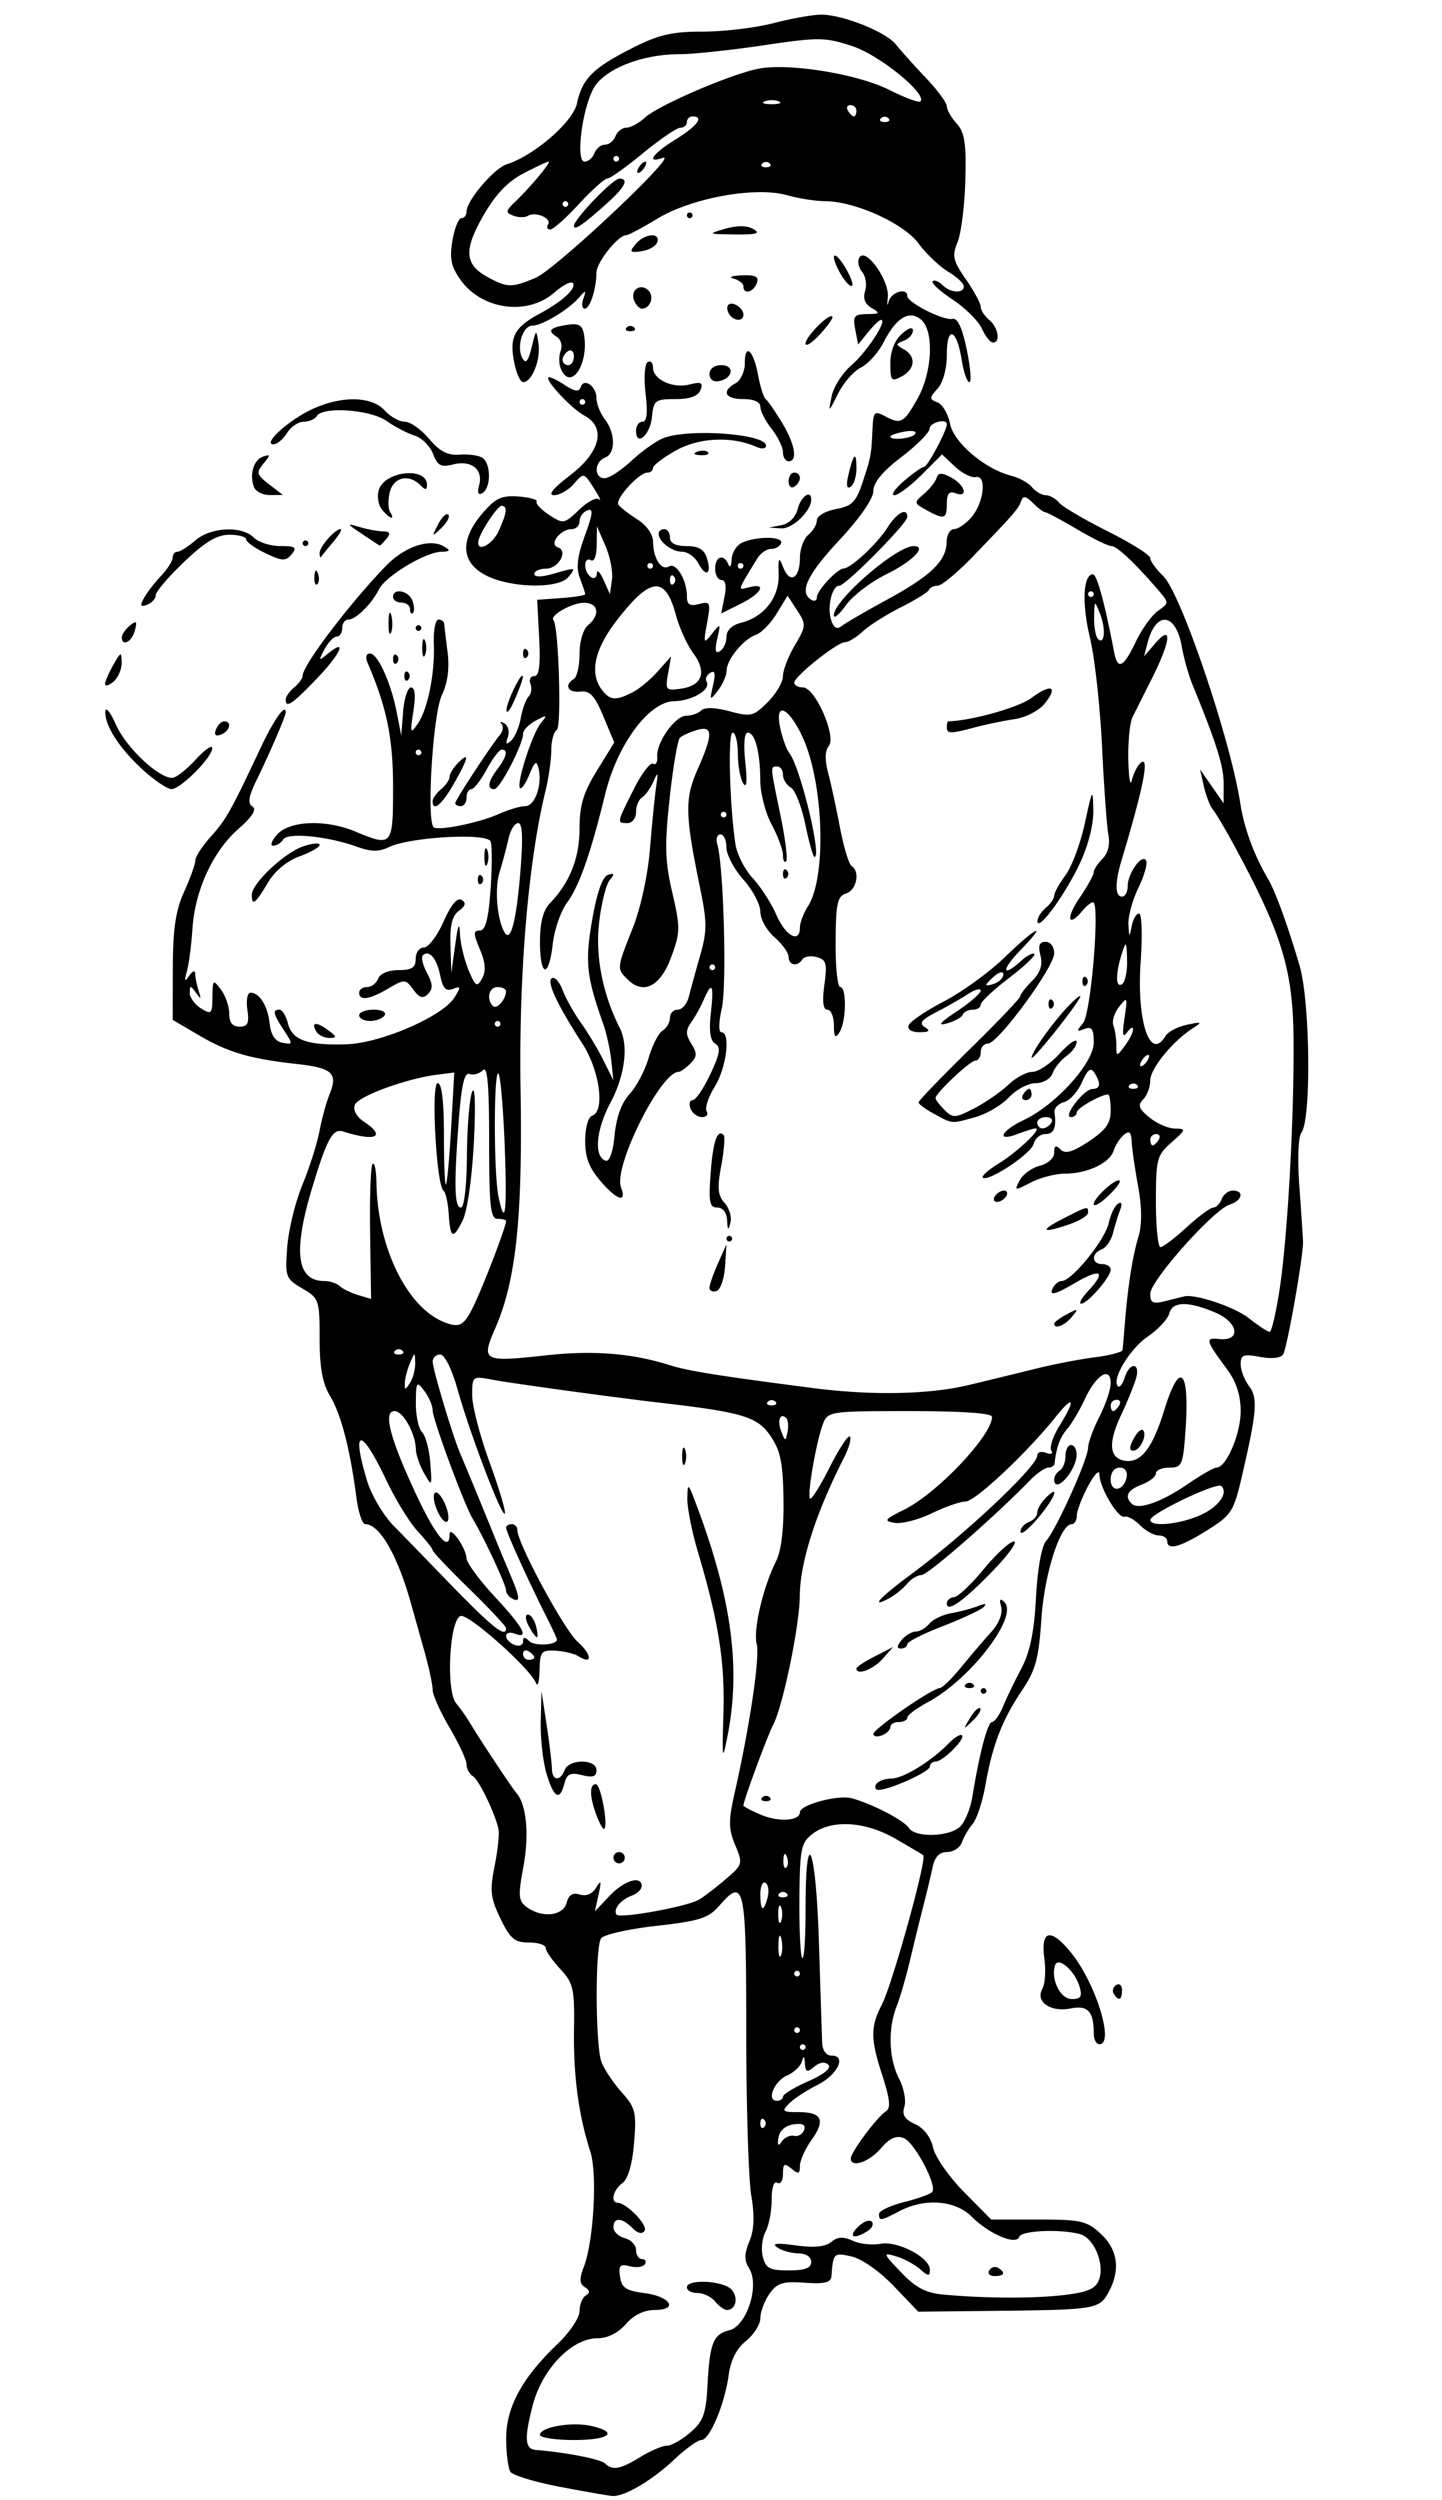 <svg xmlns="http://www.w3.org/2000/svg" width="272.207" height="471.716" viewBox="0 0 255.194 442.233"><path d="M99.063 439.862c-4.4-.84-8.33-2.031-8.734-2.649-.404-.617-.742-3.269-.75-5.892-.018-5.503 2.85-10.78 9.08-16.706 2.147-2.043 3.904-4.658 3.904-5.81 0-1.153.499-2.404 1.107-2.78.783-.484.737-.913-.16-1.467-.965-.597-1.008-1.457-.18-3.625 1.733-4.541 2.402-16.44 1.143-20.342-2.07-6.418-3.011-13.423-2.89-21.53.109-7.321-.107-8.273-2.45-10.8-1.413-1.526-2.57-3.2-2.57-3.722 0-.522-1.339-.948-2.976-.948-2.512 0-3.297-.662-5.022-4.234-1.761-3.645-1.906-4.933-1.04-9.25.552-2.76.867-5.691.699-6.516-.57-2.791-3.45-8.752-4.558-9.437-.607-.375-1.103-1.31-1.103-2.078 0-.769-1.35-3.687-3-6.485-1.65-2.799-3-5.817-3-6.707 0-.89-.643-3.907-1.429-6.706l-2.41-8.587c-2.392-8.546-5.548-14-8.1-14-.516 0-1.216-2.138-1.556-4.75-1.106-8.49-2.71-14.687-4.627-17.868-1.366-2.27-1.878-5.045-1.878-10.194 0-6.84-.102-7.135-3.072-8.882-2.94-1.728-3.055-2.045-2.661-7.306.226-3.025 1.431-7.975 2.678-11 1.247-3.025 2.608-7.3 3.024-9.5.417-2.2 1.23-5.163 1.806-6.584 1.491-3.672.465-4.615-5.775-5.303-8.3-.915-12.182-2.05-17.324-5.064l-4.676-2.74.022-9.154c.017-6.95.499-10.205 2-13.515 1.088-2.397 1.979-4.884 1.979-5.527 0-.642 1.237-2.548 2.75-4.235 2.723-3.038 3.52-4.456 8.788-15.648 2.358-5.01 4.462-7.991 4.462-6.323 0 .67-2.699 6.939-5.17 12.01-1.414 2.903-1.6 4.106-.721 4.65.8.495 0 1.775-2.46 3.935-4.537 3.984-7.714 10.886-8.16 17.728-.189 2.877-.63 6.252-.981 7.5-.5 1.772-.41 1.94.41.77.618-.882 1.057-1.02 1.066-.332.008.642.283 1.992.61 3 .494 1.523.413 1.579-.485.332-.958-1.332-1.08-1.331-1.094.009-.008.83.885 2.071 1.985 2.758 1.844 1.152 2.002.996 2.031-2.01.03-3.081.112-3.153 1.5-1.317.808 1.068 1.469 2.98 1.469 4.25 0 1.57.585 2.31 1.826 2.31 1.461 0 1.739-.601 1.387-3-.242-1.65.006-3 .55-3 1.616 0 3.036 2.295 3.398 5.491.227 2.006.976 3.113 2.275 3.36 1.856.352 1.866.26.25-2.207-1.911-2.917-2.07-3.644-.795-3.644.49 0 1.167 1.095 1.502 2.433.743 2.957 3.431 3.914 10.364 3.687 6.102-.2 17.018-4.93 19.111-8.282 1.166-1.867 1.13-2.052-.299-1.504-1.22.469-1.778-.126-2.228-2.376-.61-3.052-1.988-4.645-3.076-3.557-.331.33.005 1.735.746 3.12 1.033 1.93 1.073 2.794.172 3.695-.901.901-1.51.722-2.605-.77-1.378-1.875-1.539-1.883-4.409-.196-3.35 1.968-5.17 2.232-5.17.75 0-.55.627-1 1.394-1 .766 0 1.652-.675 1.968-1.5.337-.877 1.835-1.5 3.607-1.5 2.365 0 3.032-.44 3.032-2 0-1.1.653-2 1.453-2 .799 0 2.363-2.059 3.476-4.574 1.31-2.96 2.438-4.317 3.198-3.847.846.522.713 1.064-.476 1.933-1.19.871-1.608 2.572-1.494 6.098l.157 4.89.686-5c.492-3.593.73-4.118.842-1.865.087 1.724.774 4.601 1.528 6.393 1.22 2.901 1.48 3.06 2.38 1.452.716-1.279.604-2.78-.383-5.143-1.182-2.83-1.184-3.337-.015-3.337.997 0 1.522-2.001 1.896-7.225.284-3.973.29-7.812.015-8.53-.6-1.566-14.336-.792-18.05 1.017-1.695.826-3.126.81-5.546-.066-5.18-1.873-12.307-2.588-13.095-1.314-.38.614-1.184 1.118-1.787 1.118-.602 0-.281-.9.714-2 2.22-2.454 8.618-2.685 13.846-.5 6.516 2.722 6.654 2.559 6.654-7.845 0-8.643-1.1-14.046-4.465-21.905-.459-1.073-.314-1.75.375-1.75 1.384 0 3.716 5.146 4.758 10.5l.779 4 .334-4.25c.184-2.338.816-4.25 1.405-4.25.697 0 .838 1.482.404 4.25-.601 3.832-.53 4.053.73 2.25 1.813-2.596 3.092-8.89 2.896-14.25-.086-2.338.281-4.25.815-4.25.533 0 .992.337 1.02.75.028.412.297 2.678.598 5.035.358 2.812.014 5.406-1.003 7.549-1.637 3.45-2.789 22.916-1.387 23.46 1.314.509 8.112-.912 11.393-2.382 1.733-.777 3.862-1.412 4.73-1.412 1.722 0 3.052-3.754 2.364-6.671-.35-1.483-.655-1.283-1.616 1.06-.652 1.588-1.399 2.675-1.66 2.414-.708-.709 2.163-9.655 3.697-11.514 1.196-1.45 1.102-1.494-.917-.418-1.237.66-2.25 1.716-2.25 2.348 0 1.89-4.106 9.78-5.089 9.78-1.327 0-1.116-1.345.558-3.558 1.64-2.168 1.92-3.441.759-3.441-.425 0-1.62 1.575-2.658 3.5-1.036 1.925-2.264 3.5-2.727 3.5-.463 0-.843.675-.843 1.5s-.45 1.5-1 1.5-1-.236-1-.525c0-.536 6.234-10.055 7.937-12.119.519-.629.633-1.488.253-1.91-.38-.422-.147-.456.517-.075.663.381.935 1.466.603 2.41-.451 1.284-.305 1.444.58.632.651-.598 1.42-2.398 1.707-4 .288-1.602.911-3.306 1.385-3.785.474-.48.624-1.492.333-2.25-.29-.758.016-1.378.681-1.378.862 0 1.108-1.943.857-6.75l-.353-6.75 4.25-.308c2.338-.17 4.25-.477 4.25-.685 0-.207-.424-1.494-.943-2.86-.69-1.815-.452-3.83.886-7.49 1.435-3.925 1.53-4.893.444-4.476-.763.293-1.387 1.16-1.387 1.926a1.39 1.39 0 01-1.377 1.393c-2.003 0-4.077 2.681-2.484 3.212 1.92.64.169 3.788-2.107 3.788-1.117 0-2.032.418-2.032.93 0 .573 1.244.573 3.244 0 4.194-1.203 4.223-1.197 2.756.57-1.724 2.078-10.045 1.934-14.434-.25-4.545-2.262-4.825-6.272-.77-11.016 2.326-2.72 3.394-3.221 6.4-3 1.986.146 3.432.554 3.216.906-.217.352.773 1.405 2.199 2.34 2.512 1.646 2.677 1.618 5.31-.905 1.495-1.432 3.09-2.26 3.543-1.84.453.42.029-.478-.942-1.997-1.756-2.745-1.777-2.75-3.511-.75-.96 1.106-2.545 2.012-3.522 2.012-1.163 0-.172-1.225 2.868-3.546 5.346-4.083 6.383-8.453 2.499-10.532-2.238-1.197-6.928-6.179-6.357-6.752.18-.182 1.447.403 2.815 1.3 1.844 1.208 2.592 1.312 2.896.402.572-1.716 2.79-.13 2.79 1.995 0 .963.661 2.624 1.469 3.691 1.914 2.531 1.93 6.074.031 6.803-1.915.735-1.964 3.639-.061 3.639.79 0 2.928-1.388 4.75-3.084 1.821-1.696 4.353-3.496 5.627-4 4.462-1.767 18.185-.774 18.185 1.315 0 .565-.744.652-1.75.205-4.29-1.904-10.122-1.636-14.193.652-2.232 1.254-4.057 2.647-4.057 3.096 0 .448-.43.816-.955.816-1.533 0-5.834 4.736-5.16 5.683.338.474 1.852 1.65 3.365 2.613 1.639 1.043 2.756 2.649 2.765 3.977.02 2.912 1.483 5.155 2.823 4.327 1.245-.77 3.162 2.406 3.162 5.24 0 1.523.487 1.845 2.14 1.413 1.997-.523 2.092-.3 1.427 3.343-.673 3.69-.625 3.794.875 1.904 1.528-1.925 1.563-1.891.927.899-.468 2.053-.327 2.692.485 2.19.63-.389 1.146-1.532 1.146-2.54 0-1.126.974-2.077 2.525-2.467 4.11-1.03 6.797-4.434 6.705-8.489-.071-3.16.03-3.315.836-1.28 1.173 2.963 2.934 1.912 2.934-1.75 0-1.55.675-3.379 1.5-4.063.825-.685 1.5-1.845 1.5-2.578 0-.732 1.515-1.616 3.368-1.964 2.858-.536 3.575-1.258 4.732-4.763 1.492-4.52 1.526-4.704 1.747-9.48.136-2.922.366-3.171 2.087-2.25 2.928 1.567 3.383 1.338 5.816-2.921 2.7-4.73 3.05-12.135.666-14.114-2.08-1.726-4.384-.324-6.602 4.02-.927 1.815-2.727 3.82-4 4.453-1.273.633-3.1 2.715-4.059 4.624-1.727 3.439-1.738 3.444-1.139.473.333-1.65 1.914-4.125 3.514-5.5 2.71-2.33 6.41-8 5.22-8-.291 0-1.322.978-2.29 2.174l-1.76 2.174-.512-2.674c-.448-2.342-.186-2.678 2.1-2.705 2.297-.027 2.396-.156.818-1.074-1.199-.698-1.586-1.699-1.168-3.018.345-1.085.1-2.607-.542-3.382-.643-.774-.848-1.926-.457-2.56 1.125-1.82 5.344 4.128 5.013 7.065-.156 1.375-.087 1.712.152.75.42-1.692 3.296-2.545 3.296-.978 0 1.147 6.426 4.397 7.985 4.038.912-.21 1.732 1.544 2.541 5.44.658 3.162.865 5.75.462 5.75-.403 0-1.017-1.775-1.363-3.943-.885-5.534-2.625-6.16-2.625-.945 0 2.513-.665 4.964-1.637 6.038-1.499 1.656-1.5 1.86-.027 2.425.885.34 1.885 2.037 2.223 3.771.652 3.35 6.197 8.052 10.879 9.227 1.364.343 3.003 1.254 3.643 2.025.64.77 1.728 1.402 2.419 1.402.69 0 1.74.585 2.335 1.3.594.717 4.474 3.002 8.622 5.08 4.148 2.078 7.543 4.214 7.543 4.747 0 .532 1.028 1.959 2.285 3.17 3.128 3.014 11.877 28.784 13.648 40.203.694 4.475 2.419 9.15 4.98 13.5 1.252 2.126 3.57 8.53 5.533 15.292 1.852 6.377 2.068 27.19.305 29.439-.558.712-.713 4.714-.366 9.5.329 4.548.623 8.944.652 9.769.089 2.433-2.803 18.811-3.528 19.984-.4.646-2.034.82-4.087.435-2.931-.55-3.422-.366-3.422 1.278 0 1.056.66 2.794 1.466 3.861 1.595 2.111 1.417 4.448-1.203 15.789-1.484 6.428-1.862 7.023-6.172 9.73-4.778 3.002-7.091 3.629-7.091 1.923 0-.55-.675-1-1.5-1s-2.316-.816-3.313-1.813c-.997-.997-2.234-1.675-2.75-1.507-1.14.372-4.437-5.198-4.437-7.497 0-.91-.9.025-2 2.078-1.1 2.052-2 4.408-2 5.235s-.4 1.504-.89 1.504c-2.038 0-4.853 8.794-5.382 16.814-.457 6.925-1.02 9.014-3.366 12.5-3.538 5.256-5.267 9.69-6.496 16.661-.53 3.012-1.55 6.162-2.264 7-.714.839-1.578 2.312-1.92 3.275-.34.962-1.525 1.75-2.632 1.75-1.39 0-2.19.851-2.588 2.75-.317 1.512-1.04 4.55-1.61 6.75a580.26 580.26 0 00-2.333 9.5c-.715 3.025-1.8 6.766-2.41 8.315-1.562 3.962-1.378 9.264.442 12.784.853 1.65 1.274 3.874.935 4.942-.455 1.435.041 2.242 1.9 3.089 1.544.703 2.77 2.301 3.173 4.138.361 1.646 2.825 5.184 5.475 7.862l4.818 4.87h8.334c7.54 0 8.595.242 11.074 2.54 3.033 2.813 3.498 6.462 1.324 10.386-1.616 2.918-2.346 3.037-19.86 3.227l-13.777.15-4.356-4.547c-2.511-2.62-5.676-4.836-7.474-5.23-3.148-.692-3.228-.614-3.535 3.474-.087 1.151-1.187 1.425-4.74 1.178-3.897-.271-4.882.04-6.235 1.972-.884 1.262-1.607 3.19-1.607 4.284 0 1.095-1.14 2.907-2.532 4.028-1.671 1.345-2.717 3.398-3.075 6.038-.698 5.146-3.37 11.5-4.837 11.5-.627 0-2.784 1.55-4.793 3.445-3.935 3.712-8.87 6.616-10.964 6.454-.715-.056-4.9-.788-9.3-1.628zm14.275-5.275c1.8-1.098 3.913-1.996 4.694-1.996.78 0 2.641-1.05 4.134-2.335 2.27-1.953 2.764-3.277 3.025-8.118.418-7.73 1.004-9.238 3.872-9.958 3.1-.778 5.402-7.916 3.524-10.924-.904-1.448-.896-2.559.035-4.808.848-2.047.946-4.491.327-8.141-.487-2.87-.886-15.976-.886-29.127 0-25.675-.325-27.2-4.731-22.137-1.96 2.252-3.488 2.743-11.231 3.612-4.93.553-9.31 1.552-9.735 2.22-1.073 1.69-1 19.076.093 21.9.493 1.274 2.1 3.666 3.572 5.316 2.43 2.722 2.631 3.55 2.18 8.957-.316 3.808-1.064 6.374-2.072 7.11-1.624 1.189-2.153 3.407-.825 3.466 1.614.071 5.366 3.969 4.762 4.946-.41.665-1.18.496-2.148-.472-1.883-1.883-3.364-1.938-3.364-.124 0 .76.9 1.619 2 1.906 1.1.288 2 1.24 2 2.117 0 .876.476 1.594 1.059 1.594.582 0 .807.407.499.906-.308.498-1.5.66-2.647.36-1.742-.455-2.031-.15-1.75 1.844.276 1.948 1.062 2.482 4.26 2.89 4.698.598 6.172 3 1.842 3-1.85 0-3.691.906-5.077 2.5-1.36 1.563-3.231 2.5-4.998 2.5-4.597 0-9.848 5.47-11.518 12-1.488 5.817-1.345 7.607.623 7.76 5.108.398 11.37 1.606 12.157 2.346 1.41 1.327 2.697 1.101 6.324-1.11zm-17.775-3.917c0-1.362 5.554-2.336 9-1.58 5.028 1.105 3.354 2.5-3 2.5-3.3 0-6-.414-6-.92zm31-23.58c-.684-.824-2.09-1.5-3.122-1.5-1.033 0-1.878-.45-1.878-1 0-1.554 6.61-1.176 7.964.457 1.2 1.446.668 3.544-.9 3.544-.45 0-1.379-.675-2.064-1.5zm61.838-1.158c4.116-.494 5.51-1.108 6.092-2.68 1.038-2.807-.884-7.413-3.374-8.082-3.508-.942-10.37-.634-10.743.483-.517 1.55-5.325-.484-8.391-3.55-2.936-2.936-8.28-3.356-12.786-1.006-3.383 1.764-3.636 1.8-3.636.508 0-.542 2.033-1.497 4.517-2.123 2.485-.626 4.704-1.44 4.932-1.809.79-1.279-3.223-8.782-5.079-9.494-1.328-.51-2.497.021-4.069 1.848-2.09 2.43-5.3 3.495-5.3 1.758 0-1.09 4.692-7.386 6.198-8.317.92-.568.757-2.138-.679-6.562-2.034-6.27-2.038-8.432-.025-12.315 1.866-3.599 8.042-25.871 7.332-26.444-.18-.145-2.391-1.455-4.914-2.91-5.356-3.09-11.321-3.442-14.667-.867-2.057 1.584-2.261 2.595-2.333 11.562-.043 5.404.184 10.088.504 10.409.321.32.583-3.516.583-8.525 0-15.666 1.823-11.406 2.357 5.51.274 8.67.536 16.777.582 18.015.05 1.337.718 2.25 1.646 2.25 2.732 0 1.089 3.41-2.51 5.208-1.881.94-4.114 2.402-4.962 3.25-1.388 1.389-1.228 1.542 1.614 1.542 4.179 0 4.842 1.393 2.337 4.91-1.135 1.594-2.064 3.671-2.064 4.616 0 1.414-.265 1.498-1.5.474-1.255-1.042-1.5-.89-1.5.936 0 1.2-.45 1.903-1 1.564-.596-.37-1 .844-1 3.006 0 1.994-.488 4.537-1.085 5.652-.596 1.115-.813 3.11-.48 4.435.511 2.038 1.213 2.407 4.585 2.407 2.871 0 3.98-.418 3.98-1.5 0-.885-.923-1.507-2.25-1.516-1.237-.008-2.925-.477-3.75-1.041-1.069-.731-.132-.837 3.26-.37 3.226.445 5.248.25 6.28-.606 1.114-.925 2.13-.983 3.809-.219 1.259.574 3.461.82 4.893.546 3.026-.579 8.758 2.416 8.758 4.576 0 1.216-.272 1.2-1.75-.097-.962-.845-2.875-1.867-4.25-2.27-2.365-.694-2.317-.542.898 2.831 2.589 2.716 4.374 3.654 7.5 3.94 7.516.689 16.044.715 21.44.067zm-13.327-4.358c.345-.559 1.047-.757 1.559-.44 1.387.856 1.128 1.457-.629 1.457-.857 0-1.276-.458-.93-1.017zm-23.249-7.674c.93-.93 2.026-1.355 2.436-.946.41.41.083 1.164-.726 1.676-2.435 1.54-3.517 1.077-1.71-.73zm-11.295-16.112c.706.166 1.502-.298 1.77-1.032.336-.922-.24-1.23-1.865-1-1.43.204-2.474 1.118-2.665 2.335-.225 1.432-.06 1.63.581.697.493-.717 1.473-1.167 2.18-1zm-5.3-2.864c-.367-.367-.667-.067-.667.667 0 .733.3 1.033.667.666a.946.946 0 000-1.333zm3.343-4.083c.005-.413 2.023-1.635 4.483-2.717 2.796-1.229 4.121-2.32 3.533-2.908-.588-.588-1.52-.46-2.483.34-1.294 1.074-1.561.978-1.659-.593-.083-1.348-.232-1.445-.53-.347-.227.84-1.41 1.965-2.628 2.5-2.295 1.01-3.688 4.475-1.799 4.475.59 0 1.078-.338 1.083-.75zm3.99-8.75c0-.275-.225-.5-.5-.5s-.5.225-.5.5.225.5.5.5.5-.225.5-.5zm-1-3c0-.275-.225-.5-.5-.5s-.5.225-.5.5.225.5.5.5.5-.225.5-.5zm0-10c0-.275-.225-.5-.5-.5s-.5.225-.5.5.225.5.5.5.5-.225.5-.5zm-3.307-6.231c-.253-.973-.477-.42-.498 1.23-.02 1.65.187 2.447.461 1.77s.291-2.027.038-3zm-.03-5.52c-.278-.687-.505-.124-.505 1.25 0 1.376.227 1.938.505 1.25.277-.687.277-1.812 0-2.5zM123.722 336c.85-.5 2.955-2.11 4.676-3.579 3.047-2.6 3.092-2.76 1.712-6.063-1.205-2.884-1.216-4.284-.075-9.33 2.664-11.778 4.472-23.982 3.883-26.211-.654-2.477 1.1-10.01 3.407-14.631.945-1.893 1.41-5.71 1.333-10.955-.096-6.556-.53-8.651-2.342-11.296-2.286-3.336-4.933-4.132-19.253-5.79-8.414-.975-26.299-3.425-29.82-4.086-3.657-.686-3.68-.669-3.68 2.73 0 1.88 1.368 7.166 3.039 11.746 1.671 4.579 2.909 8.7 2.75 9.158-.383 1.104-6.138-13.952-8.353-21.851-1.035-3.69-2.302-6.25-3.094-6.25-.738 0-1.336.562-1.329 1.25.015 1.394 3.533 13.14 4.868 16.25.894 2.082 4.79 11.53 6.186 15 .442 1.1 1.695 4.108 2.784 6.686 1.522 3.602 1.653 4.56.565 4.143-.779-.299-1.416-1.014-1.416-1.59 0-.972-3.889-9.322-5.934-12.74-1.51-2.524-7.066-17.576-7.066-19.143 0-.811-.66-2.348-1.468-3.415-1.37-1.811-1.47-1.67-1.5 2.109-.017 2.227.475 4.556 1.095 5.176.62.62 1.277 3.072 1.46 5.45.324 4.187.29 4.245-1.09 1.824-.784-1.375-1.442-3.267-1.461-4.203-.059-2.828-2.264-6.797-3.775-6.797-2.067 0-.814 4.832 3.825 14.75 3.465 7.407 5.914 10.33 5.914 7.058 0-1.713 2.927 2.395 2.986 4.192.027.825 2.292 3.91 5.032 6.855 5.063 5.443 6.188 7.544 3.482 6.506-.825-.316-1.5-.125-1.5.425s.675 1.259 1.5 1.575c.825.317 1.5.05 1.5-.593 0-.84.306-.863 1.085-.084.937.937 4.915.718 4.915-.27 0-.194-.86-2.054-1.91-4.134-3.118-6.171-7.09-14.925-7.09-15.627 0-.36.45-.653 1-.653s1 .473 1 1.052c0 2.317 8.243 17.595 10.654 19.749 2.561 2.287 2.68 4.157.163 2.567-.724-.457-2.554-.9-4.067-.983-2.51-.138-2.756.166-2.828 3.482-.044 1.998-.329 3.003-.634 2.233-1.008-2.546-11.76-12.14-13.288-11.858-1.999.37-2.694 13.216-.836 15.454.692.834 1.726 2.29 2.297 3.235 2.046 3.383 7.486 11.589 8.388 12.652 1.786 2.105 2.266 7.343 1.201 13.095-.946 5.112-.87 5.974.628 7.072 2.686 1.97 6.43 1.555 7.04-.779.369-1.41 1.08-1.853 2.332-1.456 1.121.356 2.213-.106 2.89-1.222.881-1.452.963-1.223.43 1.207l-.657 3 2.596-2.75c2.587-2.741 5.691-3.678 5.691-1.72 0 .568-.787 1.323-1.75 1.678-1.978.73-3.316 2.375-2.717 3.343.487.79 12.469-1.376 14.626-2.643zm-15.159-7.408c0-.55.45-1 1-1s1 .45 1 1-.45 1-1 1-1-.45-1-1zm-2.972-7.427c-1.264-3.325-1.32-5.573-.137-5.573.848 0 2.188 7.072 1.496 7.888-.182.214-.793-.828-1.359-2.315zm-8.87-7.44c-.636-2.126-1.099-6.288-1.026-9.25l.13-5.383.914 6c.502 3.3.921 6.787.931 7.75.022 2.142 1.467 2.302 2.255.25.77-2.007 5.638-1.99 5.638.019 0 1.13-.654 1.354-2.56.876-2.061-.517-2.67-.228-3.117 1.48-.827 3.16-1.867 2.588-3.164-1.742zm31.307-10.633c.276-9.093-.859-16.274-4.512-28.571-1.074-3.614-1.92-7.89-1.882-9.5.067-2.805.135-2.76 1.579 1.07 6.268 16.622 7.925 28.905 5.532 41-.907 4.582-.967 4.247-.717-4zm-34.465-15.5c-.59-1.105-.659-2-.151-2 .505 0 1.154.9 1.441 2 .288 1.1.356 2 .152 2s-.853-.9-1.442-2zm-15.897-19.809c-.678-1.266-1.053-2.839-.835-3.494.225-.676.931-.195 1.63 1.11.678 1.267 1.053 2.84.835 3.495-.225.676-.931.195-1.63-1.11zm43.055-10.191c0-1.375.227-1.938.505-1.25.277.687.277 1.812 0 2.5-.278.687-.505.125-.505-1.25zm15.132 78c.287-1.099.115-2.25-.383-2.558-.499-.308-.907.591-.907 1.999 0 3.064.57 3.311 1.29.56zm3.377-.667a.946.946 0 00-1.333 0c-.367.367-.067.667.666.667.734 0 1.034-.3.667-.667zm.017-6.521c-.32-.798-.557-.56-.605.604-.043 1.054.193 1.645.526 1.313.332-.333.367-1.195.079-1.917zm30.706-5.345c.842-.842 1.802-3.205 2.131-5.25 1.23-7.62 2.704-13.217 3.481-13.217.442 0 1.316-1.238 1.944-2.75.628-1.513 2.095-4.55 3.26-6.75 1.511-2.853 2.249-6.438 2.571-12.5.273-5.127.99-9.114 1.808-10.046 1.817-2.072 7.415-14.508 7.415-16.472 0-.86.9-3.326 2-5.482 1.1-2.157 2-4.825 2-5.93 0-3.063-2.571-1.505-4.55 2.757-.938 2.02-2.356 4.42-3.153 5.335-1.258 1.444-1.936 3.303-2.22 6.088-.042.412-.548.75-1.124.75-.577 0-2.039 1.019-3.25 2.264-6.257 6.434-18.064 16.736-19.181 16.736-.702 0-1.857.7-2.567 1.554-.71.855-2.115 1.996-3.122 2.535-3.576 1.914-1.753-.085 3.858-4.23 9.535-7.044 22.31-19.063 22.31-20.99 0-.596.698-.815 1.551-.488.906.347 1.293.176.93-.411-.342-.554.31-2.514 1.448-4.357 2.938-4.754 2.564-5.616-.68-1.566-5.102 6.371-14.25 14.953-15.94 14.953-.923 0-3.606.933-5.962 2.073s-5.31 1.904-6.566 1.697c-2.021-.334-1.833-.599 1.653-2.324 5.856-2.897 15.565-13.148 15.565-16.433 0-.638-5.377-1.013-14.521-1.013-14.136 0-14.544.06-15.388 2.25-1.192 3.094-2.85 12.657-2.29 13.216.25.25 1.811-2.238 3.469-5.53 1.658-3.292 3.268-5.732 3.578-5.422.31.31-.17 2.01-1.068 3.775-5.014 9.862-7.773 18.52-7.805 24.495-.028 5.156-3.019 19.56-4.721 22.742-.963 1.799-5.254 13.427-5.254 14.237 0 .183 1.414.928 3.142 1.654 3.135 1.318 6.858 1.07 6.858-.457 0-1.335 6.806-3.151 9.235-2.464 3.725 1.054 9.21 3.917 10.065 5.254 1.12 1.75 7.247 1.56 9.09-.283zm-35.056-5.134a.946.946 0 011.333 0c.367.367.067.667-.667.667-.733 0-1.033-.3-.666-.667zm20.166-2.333c.34-.55 1.535-1 2.655-1 2.122 0 7.012-2.995 10.196-6.244 1.018-1.039 2.068-1.671 2.333-1.406.64.639-3.401 4.65-4.684 4.65-.55 0-1 .4-1 .891 0 .89-7.112 4.109-9.079 4.109-.571 0-.76-.45-.42-1zm-.5-8.89c0-.888 10.456-8.11 11.74-8.11.425 0 2.12-1.647 3.766-3.659 1.647-2.012 4.035-4.808 5.306-6.212 1.397-1.544 2.111-3.318 1.806-4.486-.365-1.392-.202-1.628.583-.843 2.518 2.518-5.992 13.618-13.568 17.698-1.998 1.076-3.633 2.304-3.633 2.729 0 .425-.675.773-1.5.773s-1.5.401-1.5.893c0 .49-.675 1.152-1.5 1.468-.825.317-1.5.204-1.5-.251zm17.1-2.815c.729-1.212 1.54-1.99 1.803-1.726.263.263-.333 1.255-1.324 2.204-1.722 1.65-1.743 1.628-.478-.478zm1.9-4.795c0-.275.225-.5.5-.5s.5.225.5.5-.225.5-.5.5a.501.501 0 01-.5-.5zm-2.666-1.167a.946.946 0 011.333 0c.367.367.067.667-.667.667-.733 0-1.033-.3-.666-.667zm-19.334-2.808c0-.26 1.463-1.222 3.25-2.137l3.25-1.662-1.905 2.137c-1.685 1.89-4.595 2.943-4.595 1.662zm8-5.025c.685-.825 1.81-1.5 2.5-1.5s1.775-.627 2.41-1.392c.635-.765 2.378-1.601 3.873-1.858 1.494-.257 3.617-.822 4.717-1.256 1.3-.513 1.65-.449 1 .182-.55.534-3.812 2.055-7.25 3.38-3.437 1.325-6.25 2.754-6.25 3.176 0 .422-.505.768-1.122.768-.775 0-.738-.464.122-1.5zm8-6.465c0-.57.563-1.068 1.25-1.108.688-.04 3.05-2.257 5.25-4.927 2.2-2.671 4.607-4.889 5.349-4.928.741-.04-.834 2.197-3.5 4.97-5.278 5.489-8.349 7.693-8.349 5.993zm13.041-12.678c-.022-.63.634-1.403 1.46-1.72.824-.316 1.5-1.071 1.5-1.678 0-.606.674-1.777 1.5-2.602 2.695-2.695 1.574.131-1.46 3.68-1.628 1.905-2.978 2.948-3 2.32zm5.96-9.298c0-.518.45-1.22 1-1.56.55-.34 1-1.49 1-2.558 0-1.068.45-1.941 1-1.941s.985.787.968 1.75c-.052 2.852-3.969 7.105-3.969 4.309zm-92 31.5c0-.243-.45-.72-1-1.06-.55-.34-1-.14-1 .442 0 .582.45 1.059 1 1.059s1-.199 1-.441zm-5-5.157c0-.328-2.926-3.451-6.5-6.94-3.576-3.487-6.5-6.57-6.5-6.85 0-.28-1.175-1.77-2.61-3.31-1.436-1.542-3.94-5.606-5.564-9.032-4.481-9.456-6.286-9.437-3.435.036.765 2.543 2.903 6.157 4.75 8.03 1.847 1.875 5.472 5.603 8.056 8.286 9.165 9.517 11.802 11.702 11.802 9.78zm122.546-19.857c3.402-1.422 5.356-3.976 4.044-5.288-.756-.757-12.55 4.864-12.574 5.993-.027 1.245 4.822.844 8.53-.705zm-1.963-5.603c2.352-1.618 4.661-2.942 5.131-2.942 1.735 0 4.285-5.935 4.285-9.971 0-2.802-.769-5.204-2.352-7.346-3.863-5.227-3.995-5.706-1.497-5.432 4 .438 3.49-2.957-.707-4.71-4.845-2.025-7.524-1.95-8.093.228-.255.973-1.97 2.802-3.812 4.064-3.176 2.176-6.433 7.605-5.264 8.774.298.299.84-.39 1.202-1.532.9-2.835 2.832-2.667 1.998.175-.363 1.237-1.553 4.151-2.645 6.476-2.34 4.98-2.095 7.66.736 8.068 2.807.403 4.847-2.256 6.938-9.044 2.765-8.981 4.522-7.088 3.713 4-.423 5.787-.633 6.25-2.837 6.25-1.309 0-2.38.46-2.38 1.024 0 .564-1.125 1.453-2.5 1.976-2.522.958-3.102 2.063-1.78 3.386 1.157 1.157 5.259-.275 9.864-3.444zm-9.538-8.028c.614-1.147 1.36-1.842 1.66-1.543.823.824-.497 3.629-1.71 3.629-.739 0-.724-.64.05-2.086zm-1.222 6.753c.191-.987-.319-1.667-1.25-1.667-.928 0-1.574.855-1.574 2.083 0 2.437 2.337 2.092 2.824-.416zm-60.235-10.412c-1.076-1.076-1.647.43-.892 2.351.709 1.802.762 1.806 1.112.065.203-1.005.104-2.093-.22-2.416zm58.911-2.255c.34-.55.142-1-.44-1-.583 0-1.06.45-1.06 1s.199 1 .441 1c.243 0 .72-.45 1.06-1zm-60.833-.667a.946.946 0 00-1.333 0c-.367.367-.067.667.666.667.734 0 1.034-.3.667-.667zm34.17-2.932c3.665-.879 9.138-2.212 12.163-2.962 3.025-.75 7.638-1.633 10.25-1.963 2.613-.33 4.792-.909 4.844-1.288.051-.379.236-2.488.412-4.688.522-6.545 1.342-11.795 2.39-15.29.658-2.19.641-5.194-.05-9-.57-3.14-1.084-6.703-1.141-7.917-.078-1.657-.418-1.946-1.366-1.16-.693.576-1.512 1.838-1.819 2.805-.696 2.192-4.662 4.062-8.616 4.062-1.652 0-4.36.702-6.02 1.56-2.906 1.502-2.98 1.488-1.978-.385.573-1.07 2.179-2.23 3.568-2.58 1.449-.363 2.527-1.35 2.527-2.315 0-1.248.29-1.39 1.128-.552.839.839 2.125.47 5-1.432 3-1.985 3.871-3.208 3.871-5.43 0-1.576-.203-2.866-.452-2.866-1.276 0-5.548 2.433-5.548 3.16 0 .462-.47.84-1.046.84-1.486 0 2.282-4.931 3.796-4.97 1.452-.036 1.57-.977.364-2.882-.64-1.008-1.198-.58-2.203 1.69-.74 1.674-2.176 3.26-3.19 3.524-1.014.266-1.763 1.08-1.664 1.81.37 2.73-.102 3.828-1.65 3.828-.877 0-1.8.79-2.054 1.758-.46 1.76-8.115 6.813-8.992 5.935-.256-.256 1.05-1.402 2.903-2.547 3.306-2.044 7.616-6.146 6.457-6.146-.325 0-1.745.438-3.155.975-3.93 1.494-3.047-.519 1.088-2.481 5.691-2.701 12.346-10.082 12.346-13.693 0-2.385-.343-2.884-1.641-2.386-1.432.55-1.464.417-.25-1.041 1.409-1.692 3.033-21.38 1.764-21.376-.345 0-1.188.677-1.873 1.502-2.56 3.085-2.975 1.357-.536-2.233 1.395-2.052 2.536-4.11 2.536-4.571 0-.462.699-1.538 1.553-2.392.957-.957 1.358-2.558 1.047-4.178-.278-1.445-.787-8.476-1.13-15.626-.343-7.15-1.307-15.835-2.143-19.3-1.454-6.033-1.208-11.2.533-11.2.703 0 2.073 5.028 3.747 13.75.624 3.254 1.633 2.77 3.846-1.847 1.073-2.24 2.842-4.697 3.93-5.46 1.958-1.37 1.958-1.41.049-3.636-4.115-4.796-7.32-7.807-8.31-7.807-.569 0-3.323-1.35-6.122-3-2.798-1.65-5.325-3-5.615-3-.29 0-1.263-.736-2.161-1.634-1.214-1.214-1.742-1.31-2.054-.375-.459 1.376-1.267 2.306-8.605 9.9-2.714 2.81-5.489 5.109-6.166 5.109-.678 0-1.382.337-1.565.75-.184.412-2.43 1.803-4.992 3.09s-5.58 3.2-6.708 4.25c-1.128 1.05-2.545 1.91-3.15 1.91-1.396 0-8.984 6.054-8.984 7.167 0 .458.7.833 1.557.833 2.139 0 5.95 8.683 4.552 10.369-.677.815-.72 2.448-.126 4.69.502 1.892 1.45 6.266 2.108 9.72.657 3.453 1.58 6.517 2.052 6.809 1.55.957.895 4.265-.96 4.853-1.549.492-1.823 1.75-1.867 8.568-.028 4.395.339 7.99.816 7.99 1.177 0 1.076 6.132-.132 8-.755 1.17-.972.893-.984-1.25-.008-1.512-.527-2.75-1.151-2.75-.767 0-.94-1.427-.534-4.392.52-3.803.338-4.46-1.363-4.906-1.081-.282-2.218-.106-2.526.392-.84 1.361-2.442 1.09-2.442-.413 0-.726-1.125-2.298-2.5-3.494-1.375-1.195-2.5-3.22-2.5-4.5 0-1.28-1.35-3.838-3-5.686-1.65-1.849-3-4.405-3-5.68 0-1.277-.48-2.32-1.067-2.32s-.836.787-.553 1.75c1.125 3.831 1.709 24.998.8 29-.556 2.442-.587 4.25-.073 4.25 1.668 0 .903 6.247-1.177 9.613-1.138 1.843-1.787 3.808-1.44 4.368.345.56-.025 1.019-.823 1.019-.8 0-1.712-.675-2.028-1.5-.317-.825-.142-1.5.388-1.5s1.935-2.068 3.123-4.596c1.708-3.633 1.889-4.763.864-5.396-.892-.551-1.135-2.239-.778-5.405.573-5.085.214-5.757-1.258-2.353-.535 1.237-1.533 3.035-2.218 3.996-.995 1.397-.99 2.156.03 3.789 1.054 1.687 1.022 2.296-.185 3.503-.804.804-1.738 1.462-2.075 1.462-3.184 0-11.578 16.826-10.193 20.433 1.06 2.765-.601 2.335-3.43-.888-2.181-2.484-2.907-4.316-2.907-7.344 0-2.3.528-4.21 1.228-4.444 2.325-.775 1.347-7.998-1.728-12.757-4.527-7.005-6.372-10.961-5.393-11.566.494-.305 1.358.656 1.92 2.136.563 1.48 2.025 4.087 3.248 5.793 1.224 1.706 3.01 4.685 3.969 6.62l1.743 3.517-.368-3.5c-.202-1.925-.846-4.85-1.432-6.5-2.97-8.377-3.242-10.96-1.943-18.423.835-4.797 1.816-7.596 2.774-7.913 1.177-.389 1.24-.196.31.933-.646.782-1.488 4.203-1.873 7.602-.67 5.917.647 12.575 3.666 18.537 1.586 3.132.924 8.382-1.672 13.265-2.553 4.8-2.936 9.52-.83 10.211.685.224 1.303-1.54 1.591-4.544.305-3.174 1.244-5.74 2.655-7.254 1.201-1.289 2.713-4.16 3.36-6.379.646-2.22 1.76-4.395 2.475-4.835.715-.44 1.3-1.453 1.3-2.25 0-.798.623-1.45 1.384-1.45.76 0 1.636-1.013 1.946-2.25.309-1.238 1.21-4.512 2.001-7.276 1.252-4.37 1.253-5.937.005-12-2.678-13.018-2.737-15.778-.448-20.952 2.782-6.29 2.751-7.85-.137-6.977-1.238.373-2.579.98-2.98 1.347-.402.368-1.221 5.174-1.82 10.682-.907 8.334-.83 11.136.464 16.714 1.443 6.22 1.428 7.042-.207 11.456-1.915 5.17-4.918 6.688-7.709 3.897-1.927-1.927-1.93-1.897.912-9.063 1.417-3.575 2.677-9.374 3.06-14.078.357-4.4.85-9.35 1.094-11 .378-2.548.305-2.677-.49-.853-.513 1.181-1.416 2.445-2.004 2.81-.589.363-1.07 1.534-1.07 2.602 0 1.067-.676 1.94-1.5 1.94-1.937 0-1.946.051 1.062-5.938 1.41-2.806 2.958-4.858 3.44-4.56.482.298.818-.255.746-1.23-.187-2.536 3.178-7.271 5.166-7.271.927 0 2.113-.421 2.635-.936.59-.581 2.486-.523 5.002.153 3.773 1.015 4.235.905 6.75-1.61 1.484-1.484 2.698-3.552 2.698-4.596 0-1.043.948-3.504 2.107-5.467 2.009-3.405 2.028-3.69.405-6.167l-1.7-2.596-1.912 3.143c-1.05 1.728-2.696 3.418-3.655 3.754-2.254.79-5.194 4.381-5.222 6.38-.012.858-.704 2.433-1.538 3.5-1.432 1.834-1.479 1.782-.854-.958.473-2.074.33-2.695-.501-2.18-.64.394-.935 1.086-.657 1.535.863 1.396-2.48 3.42-5.754 3.483-4.443.087-10.043 7.662-12.198 16.499-2.543 10.434-4.582 16.227-6.738 19.143-1.103 1.491-2.238 4.783-2.524 7.315-.693 6.155-2.259 5.88-2.259-.395 0-3.404.56-5.58 1.75-6.816 3.531-3.663 5.25-7.994 5.25-13.228 0-4.094.67-6.324 3.072-10.227l3.07-4.991-1.923-4.62c-1.521-3.65-2.375-4.569-4.072-4.38-2.21.245-2.92-1.142-1.147-2.238.55-.34 1-2.337 1-4.437 0-2.174.646-4.355 1.5-5.063 2.232-1.852 1.825-4.005-.75-3.969-2.181.031-6.077 2.257-5.367 3.067.925 1.058 1.468 18.876.591 19.418-.535.33-.974 1.95-.974 3.6 0 1.649-.46 4.885-1.023 7.19-3.084 12.642-4.745 32.57-4.41 52.936.37 22.556-.803 33.632-4.452 42.046-2.566 5.918-2.269 6.08 8.942 4.854 8.399-.917 15.272-.37 21.933 1.746 3.189 1.014 8.86 1.917 25.51 4.064 10.236 1.32 20.39 1.115 27.336-.55zm15.163-10.866c0-.256 1.013-1.005 2.25-1.664 2.04-1.087 2.123-1.044.878.465-1.278 1.549-3.128 2.258-3.128 1.199zm5.962-5.724c3.348-3.595 2.327-4.17-2.442-1.376-3.17 1.859-4.309 2.179-3.893 1.095.323-.842 1.082-1.53 1.687-1.53 1.787 0 7.69-7.268 8.343-10.271.331-1.524 1.07-3.06 1.643-3.414.651-.403.788.014.366 1.113-.37.967-.938 2.808-1.26 4.092-.322 1.284-1.22 2.578-1.996 2.876-1.873.719-1.807 2.604.09 2.604.825 0 1.5.446 1.5.992 0 1.286-4.101 6.008-5.219 6.008-.472 0 .059-.985 1.18-2.189zm-66.962-.613c0-.533.676-2.483 1.502-4.334l1.501-3.364-.251 3.922c-.138 2.158-.814 4.108-1.502 4.334-.687.225-1.25-.026-1.25-.558zm3-8.698c0-.275.225-.5.5-.5s.5.225.5.5-.225.5-.5.5a.501.501 0 01-.5-.5zm.116-3.25c-.07-1.36-.757-2.25-1.736-2.25-1.36 0-1.55-.956-1.187-5.98.41-5.662 1.188-7.973 2.308-6.853.276.275.086 2.713-.421 5.417-.738 3.93-.62 5.251.586 6.591.83.922 1.298 2.497 1.038 3.5-.378 1.464-.494 1.38-.588-.425zm59.384-.25c4.511-2.3 4.5-2.298 4.5-1.098 0 .496-1.417 1.396-3.149 2-4.968 1.732-5.639 1.284-1.35-.902zm5.5-2.604c0-1.117 4.004-4.726 4.592-4.139.22.22-.723 1.457-2.095 2.746-1.373 1.29-2.497 1.917-2.497 1.393zm-17.5-1.396c.34-.55 1.069-1 1.619-1s.721.45.381 1c-.34.55-1.068 1-1.618 1s-.721-.45-.382-1zm-10.75-14.572c-1.512-.821-2.75-1.733-2.75-2.027 0-.294 4.05-4.5 9-9.348 4.95-4.847 9-9.092 9-9.433 0-.341.94-1.56 2.087-2.707 1.462-1.462 1.905-2.81 1.481-4.5-.441-1.758-.193-2.413.913-2.413.858 0 1.52.88 1.52 2.019 0 2.446-9.93 15.98-11.725 15.98-.701 0-1.276.676-1.276 1.5 0 .826-.415 1.5-.923 1.5-.946 0-7.077 5.76-7.077 6.649 0 .272.721 1.215 1.602 2.096 1.468 1.468 1.904 1.444 5.25-.294 2.007-1.042 4.722-2.92 6.035-4.173 1.312-1.252 3.231-2.277 4.264-2.277 1.033 0 3.208-1.463 4.834-3.25 1.626-1.788 2.97-2.714 2.986-2.057.016.656-.788 1.781-1.786 2.5-1 .718-2.11 2.094-2.469 3.057-.368.987-1.68 1.75-3.01 1.75-1.296 0-3.414 1.125-4.707 2.501-1.292 1.376-3.958 2.948-5.924 3.494-4.37 1.215-3.985 1.245-7.325-.567zm15.75-3.428c.34-.55.817-1 1.06-1 .242 0 .44.45.44 1s-.476 1-1.059 1c-.582 0-.78-.45-.44-1zm1.5-6.506c0-1.05 4.08-6.693 6.862-9.494 1.366-1.375 2.093-1.825 1.616-1-1.48 2.555-8.478 11.218-8.478 10.494zm-21.762-5.708c.223-.668 3.033-2.58 6.244-4.25s8.047-5.174 10.745-7.786c5.666-5.486 7.819-6.456 2.773-1.25-3.402 3.51-3.263 4.953.178 1.839 1.01-.913 2.047-1.448 2.307-1.189.26.26-1.769 2.18-4.507 4.268-2.737 2.088-4.978 4.198-4.978 4.69 0 .49-.637.892-1.416.892-.78 0-1.567.39-1.75.867-.184.478-1.459 1.182-2.834 1.566-1.755.49-1.236-.14 1.743-2.118 2.334-1.548 4.246-3.205 4.25-3.68.004-.476-1.005-.205-2.243.601-1.237.807-3.778 2.254-5.645 3.216-2.6 1.34-3.069 1.956-2 2.633 1.04.66.802.888-.938.9-1.39.008-2.17-.476-1.929-1.2zm16.762-9.016c0-.585-.635-.488-1.5.23-.825.684-1.5 1.4-1.5 1.59 0 .191.675.088 1.5-.229.825-.316 1.5-1.032 1.5-1.59zm8 5.23c0-.734.3-1.034.667-.667a.946.946 0 010 1.333c-.367.367-.667.067-.667-.666zm6-4c0-.734.3-1.034.667-.667a.946.946 0 010 1.333c-.367.367-.667.067-.667-.666zm-7.964-10.628c-.02-.62.64-1.688 1.464-2.372.825-.685 1.5-1.658 1.5-2.163 0-.505.907-2.145 2.016-3.644 1.108-1.5 2.647-5.643 3.42-9.21 1.33-6.134 1.41-6.256 1.485-2.26.048 2.577-.896 6.278-2.425 9.5-2.654 5.59-7.399 12.046-7.46 10.149zm-16.036-34.372c0-.55.113-1.003.25-1.006 4.078-.095 12.42-2.43 14.7-4.115 3.57-2.64 4.843-2.079 2.325 1.027-.976 1.205-3.35 2.422-5.275 2.704-1.925.282-5.075.933-7 1.446-4.427 1.18-5 1.173-5-.056zm-94.085 112.5c-.055-2-.055-2-.915 0-.472 1.1-.884 2.675-.914 3.5-.049 1.333.053 1.333.914 0 .534-.825.945-2.4.915-3.5zm-2.248-2.167a.946.946 0 00-1.333 0c-.367.367-.067.667.666.667.734 0 1.034-.3.667-.667zm155.258-11.083c1.384-9.186 2.529-29.747 2.438-43.794-.08-12.545-2.017-18.854-10.701-34.852-1.462-2.692-3.072-5.394-3.579-6.005-.507-.61-1.224-2.458-1.593-4.105l-.672-2.994 2.085 3 2.084 3 .007-3.481c.006-3.086-1.31-7.258-5.524-17.52-.677-1.65-1.535-4.71-1.906-6.802-1.042-5.884-4.516-6.287-6.004-.697l-.665 2.5 2.053-2.361c2.98-3.428 2.695-.404-.578 6.118a9990.386 9990.386 0 00-3.5 6.979c-.478.955-.817 4.33-.753 7.5.064 3.17.332 4.864.597 3.764.265-1.1.887-2.428 1.384-2.95 1.915-2.016.891 3.475-3.175 17.02-1.2 3.998-1.17 6.43.078 6.43.55 0 1-.814 1-1.81 0-2.276 2.503-5.803 3.255-4.586.309.499-.298 2.672-1.347 4.83-1.05 2.157-1.847 5.08-1.772 6.494.125 2.354.173 2.38.57.322.238-1.238.83-2.25 1.315-2.25.486 0 .614 3.785.286 8.443-.749 10.602 1.655 17.827 4.393 13.207.44-.742 2.15-1.635 3.8-1.985 2.657-.564 2.778-.496 1.06.599-3.57 2.274-7.56 7.16-7.56 9.258 0 1.143-.563 2.65-1.25 3.349-1.003 1.02-.783 1.652 1.11 3.2 1.3 1.06 3.324 1.943 4.5 1.96 2.023.03 1.99.164-.61 2.452-2.572 2.264-2.75 2.942-2.75 10.469 0 4.426.362 8.048.804 8.048.443 0 2.525-1.575 4.626-3.5 2.102-1.925 4.229-3.5 4.727-3.5.498 0 1.165-.675 1.481-1.5.317-.825 1.203-1.5 1.969-1.5 2.085 0 1.679 1.774-.57 2.488-2.86.908-14.038 13.46-14.038 15.765 0 1.64.451 1.85 2.732 1.278 1.502-.377 2.965-.742 3.25-.811 1.98-.479 8.939 1.858 11.466 3.85 1.68 1.324 3.335 2.412 3.68 2.418.347.006 1.155-3.476 1.797-7.738zm-142.14 2c1.976-4.387 5.215-13.005 5.215-13.876 0-.206-.675-.374-1.5-.374-1.26 0-1.5-2.19-1.5-13.7 0-10.126-.292-13.408-1.121-12.579-.617.617-1.674.91-2.348.652-.879-.337-1.41 1.884-1.873 7.828-.905 11.636-.815 15.799.342 15.799.59 0 1.03-3.797 1.07-9.25.04-5.088.46-10.15.933-11.25.51-1.182.629 2.5.291 9-.336 6.455-1.164 12.174-2.006 13.842-1.718 3.404-2.15 3.158-2.459-1.395-.128-1.896-.538-3.672-.911-3.947-1.258-.927-2.232-19-1.024-19 .728 0 1.106 3.135 1.106 9.166 0 5.042.164 8.98.365 8.75.2-.229.613-4.778.916-10.108l.552-9.692-3.024.382c-5.497.696-13.99 3.81-14.58 5.346-.346.903.296 2.092 1.596 2.955 4.045 2.686 2.143 3.595-3.664 1.751-1.831-.58-2.861 1.291-5.474 9.95-3.434 11.375-2.755 16.5 2.185 16.5.95 0 2.156.399 2.678.887.523.488 1.987 1.201 3.255 1.585l2.304.697-.172-11.634c-.095-6.398.106-11.91.445-12.25.34-.34.644 1.144.676 3.298.167 11.35 5.38 22.085 11.988 24.686 2.917 1.148 3.637.644 5.738-4.02zm4.967-27.273c-.254-6.612-.752-12.312-1.107-12.666-.828-.828-.844 17.44-.02 21.564 1.205 6.024 1.586 3.018 1.127-8.898zm115.748-.977c.34-.55.142-1-.44-1-.583 0-1.06.45-1.06 1s.199 1 .441 1c.243 0 .72-.45 1.06-1zm-19-3c.34-.55-.083-1-.94-1-.858 0-1.56.45-1.56 1s.424 1 .941 1c.518 0 1.22-.45 1.56-1zm15.167-6.667a.946.946 0 00-1.333 0c-.367.367-.067.667.666.667.734 0 1.034-.3.667-.667zm1.833-4.333c.34-.55.394-1 .119-1s-.779.45-1.119 1c-.34.55-.393 1-.118 1s.779-.45 1.118-1zm-2.547-5.5c.01-.55-.46-.325-1.043.5-.786 1.113-.905.47-.462-2.5.56-3.747.5-3.876-.947-2.03-.85 1.085-1.31 2.584-1.023 3.333.288.748.522 2.31.522 3.47 0 2.069.028 2.072 1.469.168.807-1.068 1.475-2.391 1.484-2.941zm-111.953-1c0-.275-.225-.5-.5-.5s-.5.225-.5.5.225.5.5.5.5-.225.5-.5zm.985-5.75c.008-.413-.66-.75-1.485-.75-1.53 0-2.048 2.117-.818 3.348.672.671 2.273-1.136 2.303-2.598zm109.916-5.56c-.09-3.315-.181-3.436-.9-1.19-1.157 3.611-1.157 6.214 0 5.5.55-.34.955-2.28.9-4.31zm-72.9 1.31c0-.275-.226-.5-.5-.5-.276 0-.5.225-.5.5s.224.5.5.5c.274 0 .5-.225.5-.5zM92.08 154.34c.504-6.13.39-8.75-.38-8.75-.604 0-1.372 1.237-1.707 2.75-.335 1.512-1.054 4.214-1.598 6.003-.893 2.938-.422 8.354.924 10.625 1.053 1.775 2.059-2.097 2.761-10.628zm49.483 9.714c0-.844.64-2.532 1.42-3.75 3.372-5.261 2.776-22.144-1.065-30.187-2.475-5.181-4.838-6.04-3.845-1.396.397 1.853 1.122 3.868 1.611 4.477 1.917 2.389 5.8 18.392 4.462 18.392-.242 0-.973-2.588-1.624-5.75-.651-3.163-1.808-6.11-2.571-6.55-.763-.44-1.388-1.452-1.388-2.25s-.45-1.45-1-1.45c-1.266 0-1.286-.301.563 8.646.859 4.16 1.309 7.816 1 8.125-.31.309-.563-.19-.563-1.108 0-.92-.9-3.35-2-5.402-1.1-2.053-2.006-5.539-2.013-7.747-.017-5.04-.922-8.514-2.216-8.514-.607 0-.777 2.044-.435 5.225.368 3.42.24 4.716-.372 3.75-.513-.811-.94-3.163-.948-5.225-.008-2.063-.423-3.75-.921-3.75-.868 0-.541 12.92.5 19.746.272 1.786 1.647 4.486 3.056 6 1.408 1.515 3.294 4.441 4.19 6.504 1.634 3.755 4.16 5.1 4.16 2.214zm-3-9.464c0-.734.3-1.034.667-.667a.946.946 0 010 1.333c-.367.367-.667.067-.667-.666zm-10-10.5c0-.275-.225-.5-.5-.5s-.5.225-.5.5.225.5.5.5.5-.225.5-.5zm-54-11c0-.275-.225-.5-.5-.5s-.5.225-.5.5.225.5.5.5.5-.225.5-.5zm37.316-10.595c1.202-.601 3.243-2.289 4.536-3.75l2.352-2.655-.54 3.067c-.512 2.904-.387 3.046 2.33 2.647 3.756-.551 4.573-2.957 2.128-6.264-1.081-1.463-2.463-4.506-3.07-6.763-1.893-7.026-4.5-6.775-10.502 1.011-4.045 5.248-4.864 9.512-2.397 12.485 1.33 1.602 2.324 1.645 5.163.222zm82.785-13.968c-.952-2.384-.975-2.37-1.037.646-.035 1.696.274 3.424.686 3.84 1.188 1.197 1.422-1.804.351-4.486zm-37.61-2.5c7.756-4.228 10.426-6.825 10.476-10.187.019-1.238.608-2.25 1.311-2.25s2.087-.945 3.076-2.1c2.228-2.603 2.755-7.53.76-7.105-.763.163-2.418-.672-3.678-1.856l-2.29-2.152-3.606 3.606c-1.983 1.984-4.154 3.606-4.823 3.605-.669 0 .091-1.125 1.689-2.5 1.598-1.374 3.202-2.498 3.565-2.498.597 0 4.03-6.419 4.03-7.534 0-1.113-3.006-.343-3.057.784-.032.687-2.282 2.944-5 5.015-3.32 2.529-4.945 4.499-4.948 6-.003 1.345-2.39 4.793-6 8.665-5.725 6.14-7.18 9.22-4.996 10.57.55.34 1 .141 1-.441 0-1.189 3.591-5.04 4.75-5.095 1.307-.063 5.91-4.359 7.729-7.214 1.701-2.672 3.521-3.644 3.521-1.882 0 1.124-10.905 12.132-12.019 12.132-1.29 0-2.196 3.744-1.464 6.052.443 1.394 1.026 1.755 1.818 1.125.64-.51 4.311-2.644 8.156-4.74zm-9.49 2.806c0-2.668 11.054-12.243 14.133-12.243 2.437 0-.167 2.689-4.82 4.977-2.772 1.363-6 3.831-7.176 5.486-1.176 1.655-2.138 2.456-2.138 1.78zm16.297-18.66c-2.12-1.175-2.135-1.278-.371-2.788 1.007-.863 2.02-2.134 2.25-2.825.328-.983.9-1 2.621-.079 2.457 1.315 3.054 3.65.702 2.747-1.083-.416-1.5.11-1.5 1.893 0 2.721-.456 2.85-3.702 1.052zm29.702 14.917c0-.275-.225-.5-.5-.5s-.5.225-.5.5.225.5.5.5.5-.225.5-.5zm-86.415-8.529l-1.506-3.471-.04 3.309c-.022 1.943-.451 3.053-1.038 2.69-.55-.34-1 .058-1 .882 0 1.864 1.976 3.23 2.063 1.428.035-.72.57-.184 1.188 1.19l1.124 2.5.357-2.528c.197-1.39-.32-4.09-1.148-6zm12.082 5.362c-.367-.367-.667-.067-.667.667 0 .733.3 1.033.667.666a.946.946 0 000-1.333zm-3.667-1.833c0-.275-.225-.5-.5-.5s-.5.225-.5.5.225.5.5.5.5-.225.5-.5zm-27.27-6.25c1.424-3.218 1.544-4.202.535-4.38-.726-.13-4.05 4.93-4.191 6.38-.19 1.95 2.577.436 3.656-2zm73.681-17.106c.291-.47-.582-.643-1.94-.383-1.36.26-2.47.644-2.47.855 0 .774 3.898.357 4.41-.472zm-58.41-5.644c0-.275-.226-.5-.5-.5-.276 0-.5.225-.5.5s.224.5.5.5c.274 0 .5-.225.5-.5zm90 288.581c0-3.901-1.04-5.024-4.088-4.414-3.54.708-6.286-1.177-5.017-3.445.478-.855.646-3.221.373-5.259-.693-5.162 1.03-5.639 4.623-1.279 4.414 5.354 7.845 16.316 5.108 16.316-.55 0-1-.864-1-1.919zm-2.534-8.331c-.815-2.743-3.777-5.32-4.303-3.742-.816 2.448.913 5.992 2.923 5.992 1.655 0 1.92-.432 1.38-2.25zm6.076 1.319c-.316-.512-.118-1.214.441-1.56.56-.345 1.016.074 1.016.932 0 1.756-.6 2.015-1.457.628zM56.022 182.524c-1.06-1.715-.11-1.883 1.984-.352 1.622 1.186 1.673 1.419.308 1.419-.898 0-1.93-.48-2.292-1.067zm7.541-2.933c0-.55 1.152-1 2.56-1 1.45 0 2.291.432 1.94 1-.34.55-1.491 1-2.559 1-1.067 0-1.94-.45-1.94-1zm-19-21.31c0-1.997 5.697-7.389 9.035-8.553 1.631-.568 2.965-.697 2.965-.286 0 .41-1.616 1.331-3.59 2.045-2.224.804-4.357 2.595-5.6 4.701-2.163 3.666-2.81 4.148-2.81 2.092zm40-2.69c0-.734.3-1.034.667-.667a.946.946 0 010 1.333c-.367.367-.667.067-.667-.666zm1.158-4c0-1.375.227-1.938.505-1.25.277.687.277 1.812 0 2.5-.278.687-.505.125-.505-1.25zm-9.158-9.878c0-.483.675-1.438 1.5-2.122.825-.685 1.5-1.672 1.5-2.194s.675-1.624 1.5-2.45c2.114-2.113 1.866-.893-.75 3.688-2.118 3.71-3.75 5.05-3.75 3.078zm-51.101-5.387c-4.217-3.788-6.927-7.936-6.828-10.45.039-.982.897.072 1.907 2.343 1.783 4.006 7.464 9.372 9.923 9.372.667 0 2.537-1.45 4.156-3.223 1.619-1.773 2.943-2.688 2.943-2.035 0 1.618-5.622 7.261-7.216 7.243-.706-.008-2.904-1.471-4.885-3.25zm12.76-7.286c.305-.797.957-1.45 1.448-1.45 1.438 0 1.026 1.736-.556 2.343-.968.371-1.264.075-.893-.893zm51.416-3.45c-.004-1.44 2.817-7.165 2.89-5.864.02.35-.622 2.15-1.425 4-.804 1.85-1.463 2.69-1.465 1.865zm-39.075-1.877c0-.483.675-1.438 1.5-2.122.825-.685 1.5-1.62 1.5-2.079 0-1.828 8.23-12.682 14.685-19.366 3.35-3.468 7.792-4.974 10.315-3.495 1.223.716 1.13.892-.5.952-2.873.106-9.823 4.305-11.006 6.649-1.325 2.626-4.08 5.339-5.422 5.339-.59 0-1.072.675-1.072 1.5s-.434 1.5-.964 1.5c-.531 0-1.505 1.012-2.164 2.25-1.093 2.05-1.05 2.126.489.857 3.63-2.995 2.445-.155-1.772 4.246-4.454 4.649-5.589 5.414-5.589 3.769zm-31.964-2.75c.02-.48.678-1.997 1.464-3.372 1.347-2.355 1.432-2.377 1.465-.373.02 1.17-.64 2.688-1.465 3.373-.825.684-1.484.852-1.464.372zm52.964-1.372c0-.734.3-1.034.667-.667a.946.946 0 010 1.333c-.367.367-.667.067-.667-.666zm-2-3c0-.734.3-1.034.667-.667a.946.946 0 010 1.333c-.367.367-.667.067-.667-.666zm5.158-2c0-1.375.227-1.938.505-1.25.277.687.277 1.812 0 2.5-.278.687-.505.125-.505-1.25zm17.842 1c0-.734.3-1.034.667-.667a.946.946 0 010 1.333c-.367.367-.667.067-.667-.666zm-71-2.878c0-.483.64-1.408 1.422-2.057 1.166-.968 1.325-.81.883.877-.525 2.01-2.305 2.92-2.305 1.18zm47.195-2.622c.02-1.65.245-2.204.498-1.231.254.973.237 2.323-.037 3-.274.677-.481-.12-.46-1.77zm4.805 1c0-.275.225-.5.5-.5s.5.225.5.5-.225.5-.5.5a.501.501 0 01-.5-.5zm-1-3.334c0-.641-.675-1.166-1.5-1.166s-1.5-.45-1.5-1c0-1.645 2.737-1.13 3.417.643.347.903.395 1.878.107 2.166-.288.288-.524 0-.524-.643zm55.658-2.204c.376-1.879.18-2.962-.533-2.962-.618 0-1.125-.9-1.125-2 0-2.214 1.547-2.71 2.338-.75.278.687.54.285.584-.893.043-1.18.866-2.505 1.828-2.947 2.571-1.182 7.328-1.143 6.928.056-.19.568-.982 1.033-1.76 1.033-.78 0-1.868.733-2.418 1.629-3.67 5.975-3.593 5.709-1.482 5.157 3.208-.84 2.224 1.07-1.51 2.927l-3.442 1.712.592-2.962zm3.342-5.462c0-.275-.225-.5-.5-.5s-.5.225-.5.5.225.5.5.5.5-.225.5-.5zM25.46 105.818c.517-.95 1.878-2.721 3.023-3.936 1.145-1.214 2.081-2.677 2.081-3.25s.382-1.041.847-1.041c.466 0 1.885-.9 3.153-2 2.73-2.367 8.226-2.632 10.358-.5.825.825 2.937 1.5 4.693 1.5 2.674 0 2.999.235 1.994 1.446-1.044 1.258-1.648 1.234-4.623-.185-1.882-.898-3.422-1.999-3.422-2.447 0-.448-1.339-.814-2.976-.814-2.189 0-4.306 1.267-8 4.791-2.763 2.635-5.024 5.287-5.024 5.893 0 .606-.685 1.365-1.523 1.686-1.189.456-1.316.206-.581-1.143zm30.183-3.81c.048-1.166.285-1.403.605-.605.288.722.253 1.584-.08 1.917-.332.332-.568-.259-.525-1.313zm67.967-2.332c-.614-1.147-1.91-2.085-2.88-2.085-1.826 0-4.166-1.798-4.166-3.2 0-.44.45-.8 1-.8s1 .675 1 1.5c0 .992.993 1.5 2.933 1.5 2.09 0 3.122.596 3.591 2.075.908 2.86-.114 3.558-1.478 1.01zM56.563 97.83c0-1.147 2.72-4.238 3.727-4.238.32 0-.269 1.012-1.31 2.25-1.043 1.237-2.013 2.437-2.156 2.666-.143.23-.26-.076-.26-.678zm-3-1.738c0-.275.225-.5.5-.5s.5.225.5.5-.225.5-.5.5a.501.501 0 01-.5-.5zm10.5-1.65c-2.723-1.817-2.769-1.932-.5-1.244 1.375.417 3.263.772 4.195.79 1.266.024 1.425.357.628 1.318-.587.707-1.125 1.253-1.195 1.212-.07-.04-1.478-.974-3.128-2.075zm13.465-1.686c.658-1.285 1.472-2.062 1.807-1.726.335.335-.204 1.386-1.198 2.335-1.728 1.65-1.754 1.624-.61-.61zm60.784.13c1.348-.26 2.492-1.406 2.858-2.864.557-2.22 2.393-3.488 2.393-1.653 0 2.02-3.326 5.21-5.306 5.086l-2.194-.136 2.249-.433zm-70.709-2.746c-.662-.8-.913-2.373-.555-3.498 1.062-3.346 8.515-4.118 8.515-.882 0 .958-.266.965-1.2.032-2.014-2.015-4.714-1.39-5.375 1.243-.337 1.343-.319 2.918.04 3.5.965 1.56-.031 1.284-1.425-.395zm-22.655-3.99c-.846-2.203-.056-4.836 1.615-5.388 1.317-.435 1.323-.28.05 1.261-1.297 1.57-1.19 1.957 1 3.64l2.45 1.884-2.28.022c-1.256.012-2.531-.626-2.835-1.42zm39.855-.365c.726-2.777-1.397-4.443-4.629-3.632-2.134.536-2.746.212-3.538-1.871-.527-1.386-1.996-2.842-3.265-3.236-1.27-.394-3.502-1.558-4.962-2.586-2.864-2.016-11.27-2.608-12.346-.868-.34.55-1.383 1-2.318 1s-2.262.9-2.95 2c-.686 1.1-1.764 2-2.395 2-1.974 0 2.454-4.094 6.59-6.092 5.232-2.528 10.738-2.49 13.073.092.996 1.1 2.6 2 3.567 2 .965 0 2.899 1.358 4.296 3.02 1.864 2.214 3.294 2.961 5.368 2.803 1.555-.118 3.376.125 4.048.54 1.55.957 1.594 5.288.064 6.234-.79.488-.982.043-.603-1.404zm54.76-.634c0-.858.45-1.56 1-1.56s1 .424 1 .942c0 .517-.45 1.219-1 1.559-.55.34-1-.084-1-.941zm10.601-1.226c.92-3.831 1.4-4.194 1.4-1.06 0 1.435-.469 2.898-1.04 3.251-.683.422-.806-.332-.36-2.19zm-11.6-3.926c0-.875-.9-2.736-2-4.135-1.1-1.398-2-3.157-2-3.907 0-.85-1.132-1.365-3-1.365-3.274 0-3.945-1.372-1.376-2.81.894-.5 1.625-2.09 1.625-3.532 0-3.7 1.54-2.31 2.356 2.127.376 2.043.98 3.94 1.342 4.215.362.275 1.647 2.128 2.855 4.118 2.328 3.832 2.858 6.882 1.197 6.882-.55 0-1-.717-1-1.593zm-15.188-.09c.722-.29 1.584-.254 1.917.078.332.333-.259.57-1.313.526-1.165-.048-1.402-.285-.604-.604zm-10.813-3.734c0-.87.513-1.583 1.14-1.583.778 0 .953-1.575.55-4.973-.326-2.757-.166-5.233.36-5.559.523-.322.95.1.95.937 0 2.145 3.488 3.761 6.491 3.008 2.053-.516 2.415-.331 1.914.975-.42 1.094-1.849 1.612-4.448 1.612-3.57 0-3.851.215-4.143 3.173-.317 3.204-2.814 5.343-2.814 2.41zM90.967 63.927c-.822-4.38.087-6.057 4.59-8.472 4.03-2.162 6.62-4.584 5.79-5.415-.33-.328-1.8.448-3.27 1.727-4.757 4.137-12.803 3.035-16.58-2.271-1.67-2.344-1.964-3.768-1.43-6.928.37-2.188 1.083-3.977 1.584-3.977.502 0 .912-.52.912-1.156 0-1.956 4.875-7.67 7.164-8.396 4.817-1.53 11.687-7.491 12.378-10.742.925-4.356 2.8-6.243 9.668-9.733 4.776-2.428 7.091-2.973 12.61-2.973 3.718 0 9.352-.675 12.52-1.5 3.167-.825 6.959-1.5 8.426-1.5 3.83 0 11.477 3.056 13.234 5.289.825 1.048 3.188 3.68 5.25 5.849 2.063 2.168 3.75 4.451 3.75 5.073 0 .622.788 2.002 1.75 3.067 1.413 1.561 1.706 3.506 1.521 10.071-.126 4.475-.745 9.383-1.377 10.907-1 2.416-.812 3.254 1.48 6.56 1.444 2.085 2.626 4.274 2.626 4.865 0 .59.675 1.634 1.5 2.319 1.608 1.333 2.048 4 .661 4-.462 0-1.344-1.107-1.96-2.46-.616-1.353-2.948-3.668-5.18-5.146-2.234-1.478-3.82-2.929-3.524-3.224.295-.296 1.07-.005 1.72.646 1.415 1.415 3.783 1.566 3.783.24 0-.519-1.237-1.68-2.75-2.58-1.512-.9-3.875-3.147-5.25-4.996-2.678-3.6-11.275-7.476-16.602-7.486-1.594-.003-4.629-.486-6.745-1.074-5.587-1.551-16.866.508-22.918 4.184-2.62 1.593-5.095 2.903-5.5 2.913-1.455.034-5.235 4.805-5.248 6.623-.022 2.932-1.138 6.36-2.072 6.36-.468 0-.58-.788-.249-1.75.543-1.574.464-1.592-.781-.18-1.914 2.17-6.522 4.93-8.233 4.93-1.719 0-2.867 3.793-1.751 5.786.582 1.04 1.029.51 1.617-1.924.796-3.295.82-3.308 1.21-.662.417 2.847-1.162 6.8-2.717 6.8-.506 0-1.23-1.649-1.607-3.664zm3.799-14.776c3.549-1.483 25.68-22.324 22.547-21.233-3.088 1.076-1.819-.752 2.277-3.279 3.826-2.36 5.066-4.048 2.973-4.048-.55 0-1 .45-1 1s-.516 1-1.148 1c-.632 0-3.609 2.025-6.615 4.5-3.007 2.475-5.855 4.5-6.33 4.5-.476 0-2.732 2.025-5.013 4.5-2.282 2.475-4.567 4.5-5.08 4.5-.512 0-.683-.403-.378-.896.678-1.096-2.246-2.34-3.574-1.52-.526.326-1.682.315-2.567-.025-1.431-.55-1.398-.82.298-2.445 2.72-2.607 6.479-7.115 5.932-7.115-.255 0-2.267.94-4.471 2.09-2.78 1.448-4.957 3.746-7.1 7.493-3.496 6.11-3.296 8.622.865 10.882 3.4 1.845 4.175 1.854 8.384.096zm6.806-9.188c.012-1.209 6.903-8.372 8.054-8.372 1.66 0 1.006 1.444-1.813 4.007-4.411 4.013-6.25 5.299-6.24 4.365zm11.491-10.372c.34-.55.844-1 1.119-1s.221.45-.119 1c-.34.55-.843 1-1.118 1-.275 0-.221-.45.118-1zm-12.5 6.5c0-.275-.225-.5-.5-.5s-.5.225-.5.5.225.5.5.5.5-.225.5-.5zm35.667-7.167a.946.946 0 00-1.333 0c-.367.367-.067.667.666.667.734 0 1.034-.3.667-.667zm-31.028-1.833c.316-.825 1.154-1.5 1.861-1.5.708 0 1.546-.675 1.862-1.5.317-.825 1.18-1.5 1.919-1.5.738 0 2.215-.8 3.28-1.776 2.472-2.264 15.852-7.973 20.44-8.721 5.57-.91 17.325 1.053 22.807 3.806 2.764 1.388 5.242 2.307 5.507 2.042 1.282-1.281-7.24-8.208-12.031-9.78-4.847-1.589-5.966-1.599-15.78-.14-5.81.862-12.495 1.569-14.856 1.569-6.746 0-13.446 2.708-15.229 6.157-2.042 3.948-3.099 12.843-1.526 12.843.643 0 1.43-.675 1.746-1.5zm4.361 1c0-.275-.225-.5-.5-.5s-.5.225-.5.5.225.5.5.5.5-.225.5-.5zm47.667-7.167a.946.946 0 00-1.333 0c-.367.367-.067.667.666.667.734 0 1.034-.3.667-.667zm-5.667-1.333c0-.55-.476-1-1.059-1-.582 0-.78.45-.44 1s.816 1 1.059 1c.242 0 .44-.45.44-1zm-13.75-1.663c-.687-.277-1.812-.277-2.5 0-.687.278-.125.505 1.25.505s1.938-.227 1.25-.505zm-12.25 48.236c0-.928.855-1.573 2.084-1.573 2.437 0 2.092 2.336-.416 2.823-.987.191-1.668-.319-1.668-1.25zm32-1.883c0-2.11.752-4.06 2-5.19 1.193-1.08 2-1.331 2-.624 0 .652-.724 1.464-1.609 1.804-1.48.568-1.48.69 0 1.518 2.206 1.235 2.02 3.511-.39 4.802-1.817.972-2 .76-2-2.31zm-58.361.81c-.317-.825-.3-2.22.039-3.101.337-.88-.001-1.981-.753-2.446-1.714-1.06-1.121-1.661 2.075-2.106 1.99-.276 2.569.134 2.833 2.004.756 5.336-2.587 9.837-4.194 5.649zm2.361-2.06c0-.857-.45-1.28-1-.94-.55.34-1 1.041-1 1.559 0 .517.45.94 1 .94s1-.701 1-1.558zm41-2.256c0-1.218 4.127-5.39 4.733-4.785.208.208-.772 1.619-2.177 3.135-1.406 1.517-2.556 2.26-2.556 1.65zm-31.666-2.851a.946.946 0 011.333 0c.367.367.067.667-.667.667-.733 0-1.033-.3-.666-.667zm18.125-2.4c-.362-.587-.419-1.307-.125-1.6.716-.716 2.666.546 2.666 1.726 0 1.278-1.726 1.192-2.54-.126zm-16.808-2.401c-.705-1.838 1.17-3.112 2.55-1.732 1.067 1.067.3 3.2-1.153 3.2-.458 0-1.087-.661-1.397-1.468zm19.35-2.46c0-.509-.788-1.132-1.75-1.383-.963-.252-.302-.51 1.468-.573 2.477-.09 3.086.23 2.643 1.384-.63 1.64-2.362 2.06-2.362.573zm17-2.571c-1.908-3.566-.802-3.962 1.222-.437.926 1.615 1.331 2.936.9 2.936-.432 0-1.386-1.125-2.122-2.499zm-36.08-4.905c1.566-1.887 4.427-2.146 3.834-.346-.226.687-1.48 1.405-2.785 1.596-2.073.302-2.206.143-1.05-1.25zm15.855-2.722c2.123-.612 3.883-.591 5 .06 1.313.765.532.99-3.276.945-4.818-.058-4.88-.094-1.724-1.005zm-6.776-2.374c0-.275.225-.5.5-.5s.5.225.5.5-.225.5-.5.5a.501.501 0 01-.5-.5z"/></svg>
